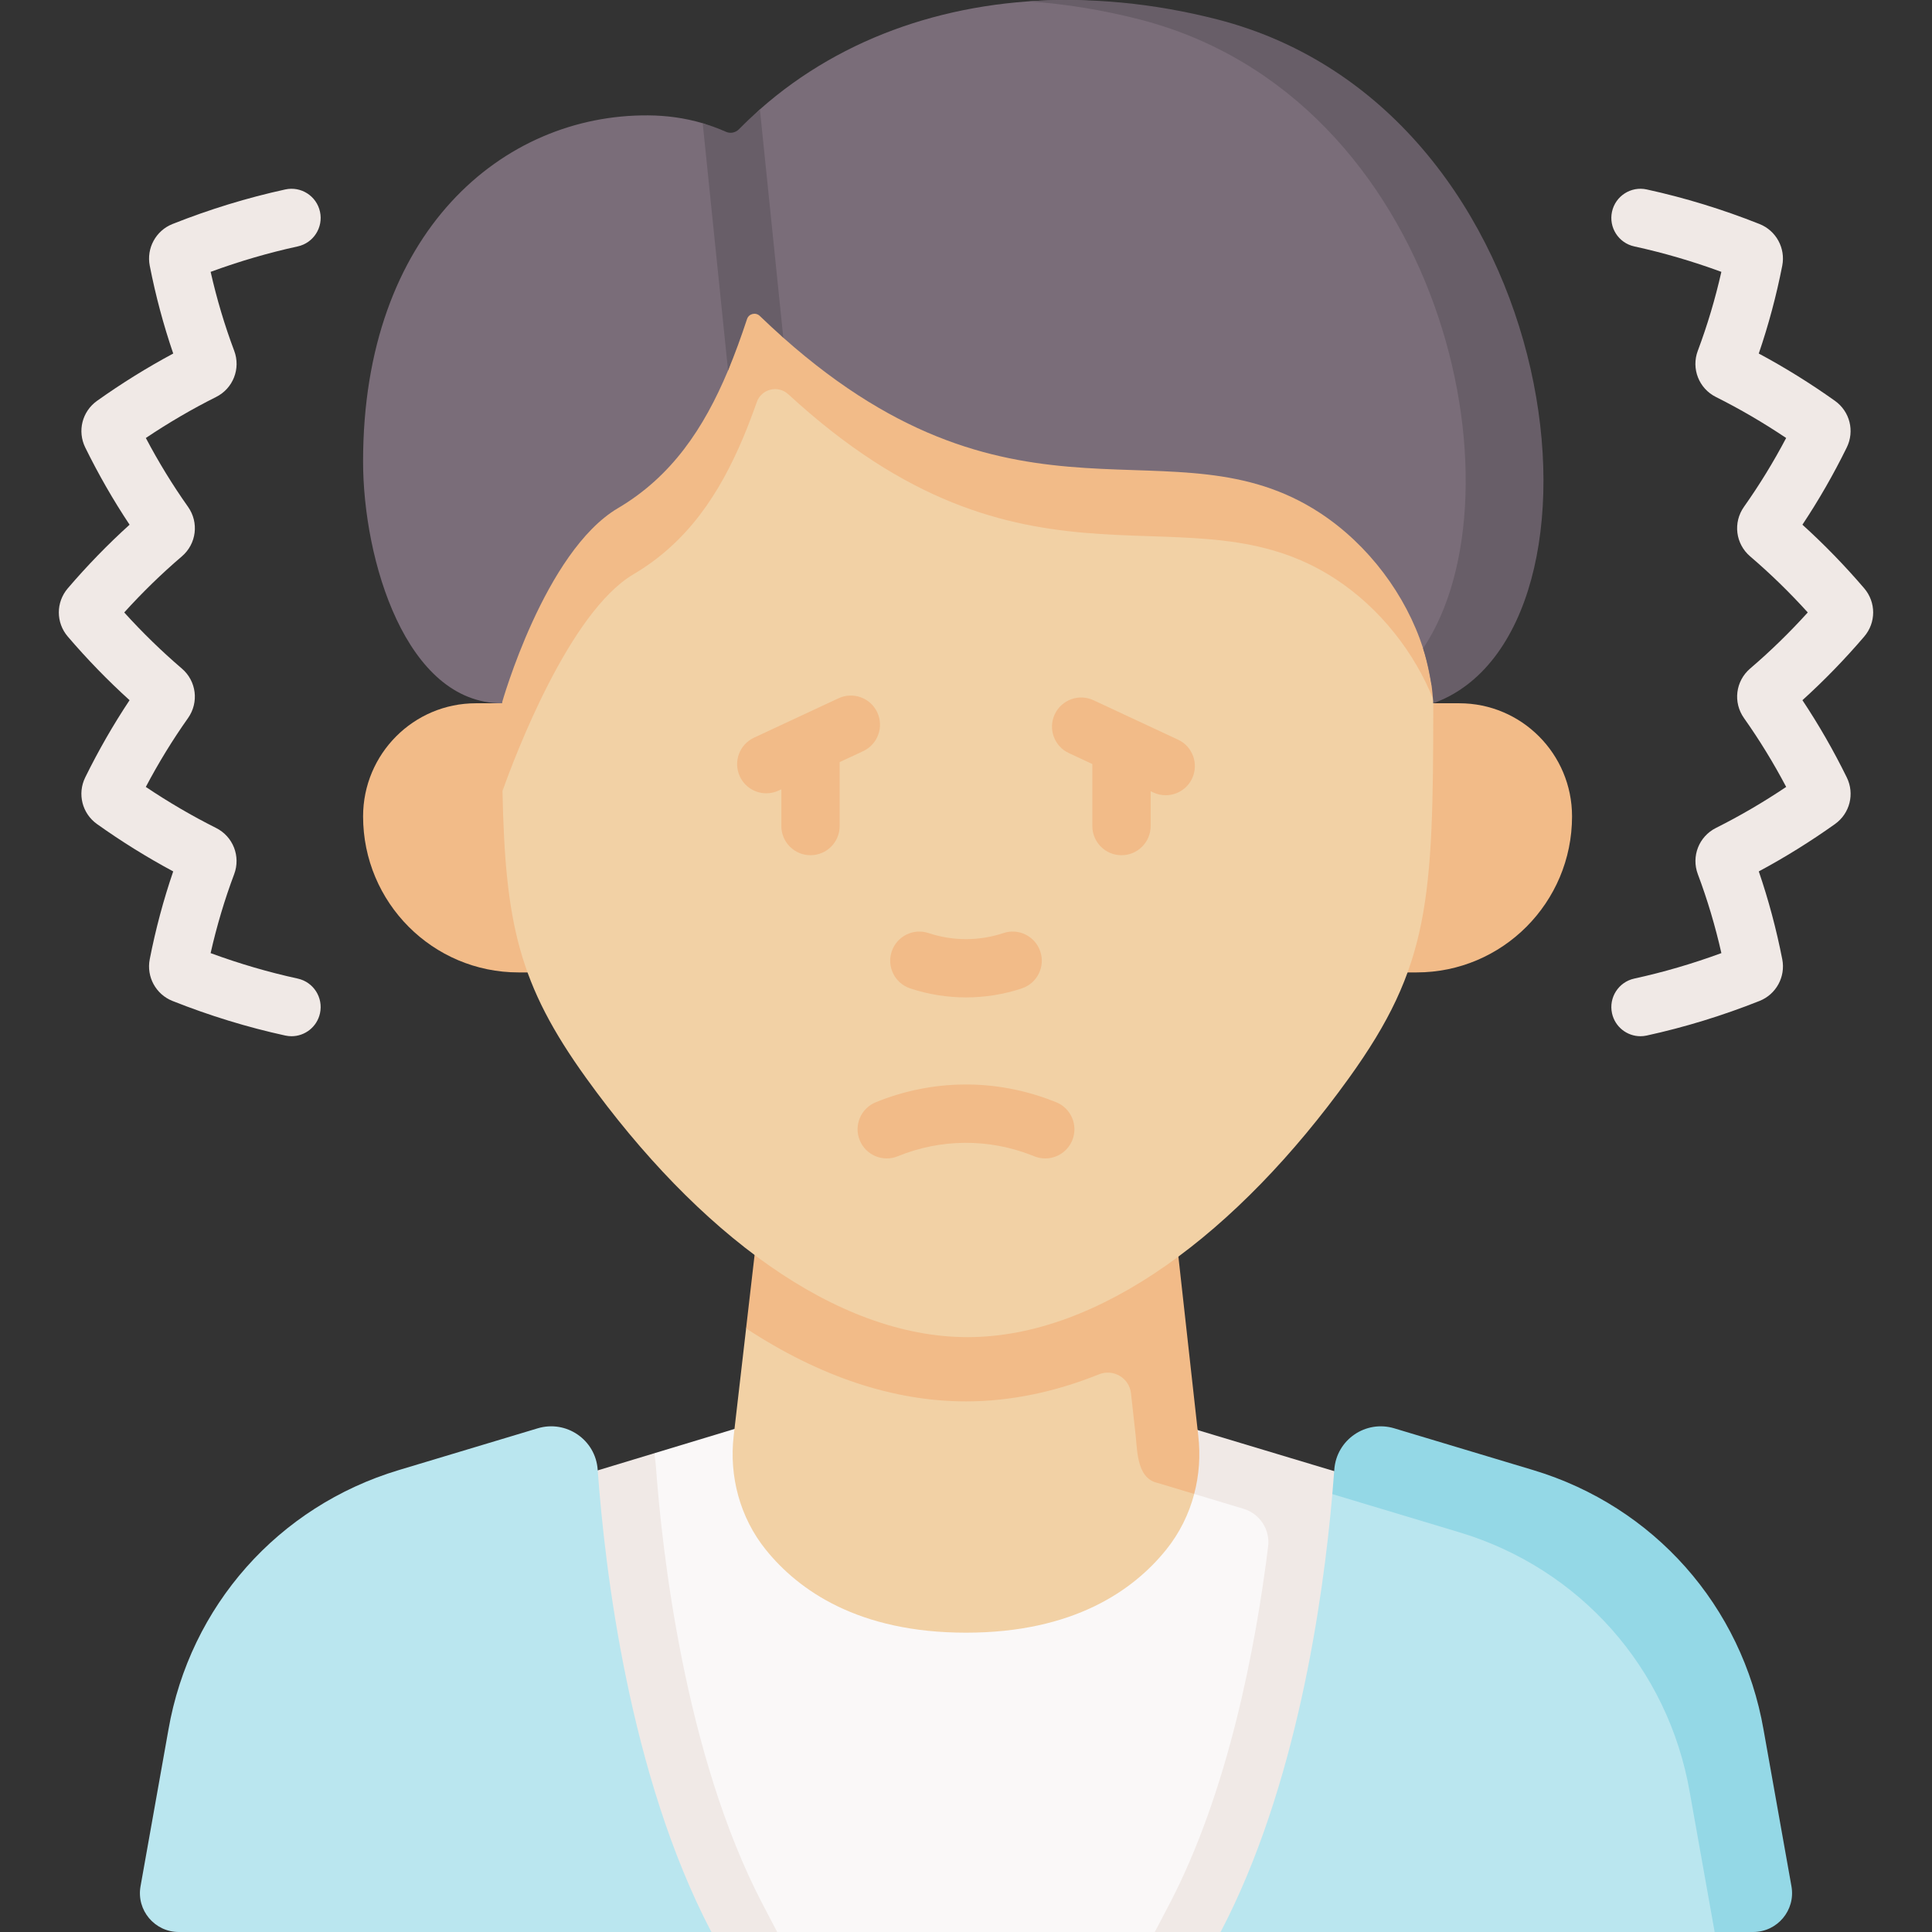 <svg id="Capa_1" enable-background="new 0 0 497.001 497.001" height="512" viewBox="0 0 497.001 497.001" width="512" xmlns="http://www.w3.org/2000/svg"><rect x="0" y="0" width="497.001" height="497.001" fill="#333333" stroke="none"/><g><g><path d="m362.323 400.011-54.234-32.132-119.147-.284-20.654 6.256-17.085 68.969 46.795 54.181h101z" fill="#faf8f8"/><path d="m208.519 311.671-16.584 30.061-3.193 27.6c-1.222 10.483 1.64 21.107 8.261 29.326 8.401 10.427 23.807 21.344 51.495 21.344 27.685 0 43.091-10.914 51.492-21.34 3.429-4.255 5.849-9.156 7.217-14.348 1.274-4.839-5.118-11.659-5.709-16.718l.128-57.967z" fill="#f2d1a5"/><path d="m191.928 341.731 3.48-30.06 106.22-2.04 6.46 58.25 4.647 9.407-5.537 7.023-9.41-2.828c-5.741-1.271-5.156-9.233-5.8-13.642l-1.044-9.416c-.44-3.965-4.543-6.37-8.244-4.882-11.499 4.621-22.936 6.958-34.201 6.958-18.551 0-37.571-6.31-56.571-18.77z" fill="#f2bb88"/><path d="m300.718 490.031c15.297-29.171 22.318-66.508 25.506-92.192.54-4.35-2.144-8.448-6.341-9.711l-12.685-3.817c1.28-4.84 1.64-9.93 1.05-14.99l-.16-1.44 20.58 6.19 61.44 18.48c25.37 7.63 13.986 84.567 13.986 84.567l-90.096 19.883h-16.93z" fill="#f0e9e6"/><path d="m446.844 493.212c6.225 0 10.937-5.626 9.845-11.754l-11.489-36.255c-5.54-31.9-23.894-51.562-54.894-60.892l-30.128-7.789c-7.353-2.211-9.151-5.615-9.702 2.043-.14 1.95-7.538 3.534-7.734 5.787-2.378 27.268-9.212 75.401-28.745 112.65h127.09z" fill="#bae6ef"/><path d="m342.738 384.351 32.69 9.83c31 9.33 53.71 34.94 59.25 66.84l6.41 35.98h9.91c6.23 0 10.94-5.63 9.85-11.75l-7.17-40.23c-5.54-31.9-28.25-57.51-59.25-66.84l-35.76-10.75c-7.35-2.21-14.87 2.95-15.42 10.61-.14 1.95-.31 4.06-.51 6.31z" fill="#94d8e6"/><path d="m58.108 447.481 11.347 38.829 113.543 10.691h16.93l-3.65-6.97c-20.33-38.77-26.05-91.99-27.57-113.07-.08-1.05-.21-2.09-.42-3.11l-61.53 18.64c-25.3 7.67-44.12 28.94-48.65 54.99z" fill="#f0e9e6"/><path d="m45.996 497.001c-6.225 0-10.937-5.626-9.845-11.754l7.166-40.226c5.54-31.9 28.25-57.51 59.25-66.84l35.76-10.752c7.353-2.211 14.872 2.951 15.422 10.609 1.838 25.554 8.1 78.638 29.247 118.963z" fill="#bae6ef"/><path d="m368.707 180.914h6.696c16.016 0 29 13.028 29 29.1 0 22.168-17.909 40.138-40 40.138h-231c-22.091 0-40-17.97-40-40.138 0-16.071 12.984-29.1 29-29.1h6.696z" fill="#f2bb88"/><path d="m368.707 180.914c0 50.91-.983 67.633-21.693 96.41-28.566 39.692-64.15 66.65-98.111 66.65s-69.546-26.958-98.111-66.65c-17.3-24.038-20.835-39.665-21.529-73.834-.137-6.736 4.579-17.138 4.579-25.522l-16.84-113.872 263 35.234z" fill="#f2d1a5"/><g fill="#f2bb88"><path d="m123.941 65.031-6.17 6.54c1.95-2.35 4.01-4.52 6.17-6.54z"/><path d="m380.001 99.331-11.19 80.87c-4.83-12.31-13.85-23.8-25.29-31.28-37.69-24.63-77.33 8.86-138.02-45.05-.01 0-.02-.01-.02-.02-.89-.79-1.78-1.6-2.68-2.42-2.65-2.44-6.92-1.39-8.12 2.01-1.07 3.04-2.19 6-3.39 8.87-6.25 14.92-14.54 27.28-28.32 35.41-16.53 9.76-30.48 46.69-33.71 55.77-.13-6.74-.16-14.2-.16-22.58l-11.33-109.34 6.17-6.54z"/><path d="m123.941 65.031-6.17 6.54c1.95-2.35 4.01-4.52 6.17-6.54z"/></g><path d="m191.543 71.586c-1.805 5.684-2.101 18.578-4.255 23.724-6.244 14.918-14.542 27.284-28.319 35.412-18.893 11.148-29.872 50.193-29.872 50.193-24.696 0-35.696-36.895-35.696-62.214 0-59.049 36-89.307 73.362-89.022 4.566.035 9.252.619 14.009 2.024 2.598.767 5.648 4.03 8.281 5.33 2.2-2.332 4.055-6.795 6.421-8.888 21.597-19.109 49.831-28.307 79.816-28.141 12.403.068 23.085 3.668 35.742 6.902 90.947 23.237 107.214 151.279 57.214 169.309 0 0-.936-5.64-2.155-9.427-4.389-13.643-14.021-26.662-26.575-34.866-37.69-24.634-77.325 8.862-138.018-45.049-2.736-2.433-7.13-12.487-9.955-15.287z" fill="#7a6d79"/><path d="m368.711 180.911s-.08-1.19-.23-2.71c-.36-3.79-1.17-7.63-2.4-11.41 26.9-39.97 4.98-141.89-73.03-161.82-9.5-2.43-19.03-3.97-28.44-4.62 15.73-1.12 32.12.45 48.44 4.62 90.95 23.24 105.66 157.91 55.66 175.94z" fill="#685e68"/><g><path d="m201.501 86.871c-1.996-1.77-4.014-3.636-6.053-5.602-1.054-1.016-2.817-.58-3.277.81-1.517 4.587-3.118 9.01-4.881 13.232l-6.52-63.6c1.987.581 3.985 1.307 5.99 2.198 1.141.506 2.469.221 3.344-.669 1.741-1.772 3.534-3.473 5.376-5.089z" fill="#685e68"/></g></g><g><g><path d="m248.501 256.581c-4.871 0-9.743-.775-14.379-2.326-3.929-1.313-6.048-5.563-4.733-9.491 1.314-3.929 5.567-6.05 9.491-4.733 6.205 2.074 13.037 2.074 19.242 0 3.932-1.318 8.179.806 9.491 4.733 1.314 3.928-.805 8.178-4.733 9.491-4.636 1.55-9.508 2.326-14.379 2.326z" fill="#f2bb88"/></g><g><path d="m268.89 298.003c-.91 0-1.836-.167-2.735-.52l-.705-.276c-11.158-4.374-23.411-4.289-34.507.237-3.835 1.567-8.213-.274-9.777-4.109-1.565-3.835.274-8.212 4.109-9.777 14.677-5.992 30.89-6.104 45.65-.315l.704.276c3.856 1.512 5.757 5.863 4.245 9.72-1.158 2.956-3.987 4.764-6.984 4.764z" fill="#f2bb88"/></g><g><path d="m288.501 220.001c-4.143 0-7.5-3.357-7.5-7.5v-20c0-4.143 3.357-7.5 7.5-7.5s7.5 3.357 7.5 7.5v20c0 4.142-3.358 7.5-7.5 7.5z" fill="#f2bb88"/></g><g><path d="m208.501 220.001c-4.143 0-7.5-3.357-7.5-7.5v-20c0-4.143 3.357-7.5 7.5-7.5s7.5 3.357 7.5 7.5v20c0 4.142-3.358 7.5-7.5 7.5z" fill="#f2bb88"/></g><g><path d="m197.13 204.074c-2.825 0-5.53-1.604-6.803-4.332-1.75-3.755-.126-8.217 3.628-9.968l21.752-10.143c3.754-1.748 8.218-.126 9.968 3.628 1.75 3.755.126 8.217-3.628 9.968l-21.752 10.143c-1.026.477-2.104.704-3.165.704z" fill="#f2bb88"/></g><g><path d="m299.872 204.574c-1.062 0-2.14-.227-3.165-.704l-21.752-10.143c-3.754-1.751-5.378-6.213-3.628-9.968 1.751-3.754 6.215-5.376 9.968-3.628l21.752 10.143c3.754 1.751 5.378 6.213 3.628 9.968-1.273 2.728-3.979 4.332-6.803 4.332z" fill="#f2bb88"/></g></g><g><g><path d="m74.997 266.565c-.528 0-1.066-.057-1.604-.174-9.745-2.124-19.51-5.119-29.023-8.9-4.278-1.701-6.737-6.213-5.848-10.728 1.509-7.706 3.536-15.288 6.038-22.595-6.706-3.597-13.281-7.681-19.598-12.179-3.835-2.73-5.111-7.778-3.036-12.003 3.395-6.906 7.221-13.567 11.407-19.861-5.578-5.052-10.907-10.54-15.887-16.361-3.08-3.593-3.083-8.821-.002-12.426 4.985-5.825 10.316-11.313 15.892-16.36-4.185-6.292-8.011-12.953-11.404-19.859-2.078-4.226-.801-9.275 3.039-12.007 6.313-4.492 12.886-8.574 19.594-12.169-2.502-7.302-4.529-14.88-6.041-22.591-.884-4.515 1.575-9.023 5.848-10.722 9.508-3.778 19.271-6.771 29.022-8.896 4.057-.88 8.043 1.685 8.925 5.731s-1.684 8.043-5.731 8.925c-7.5 1.635-15.017 3.831-22.401 6.544 1.575 6.964 3.607 13.774 6.061 20.299 1.727 4.588-.279 9.702-4.666 11.894-6.147 3.077-12.207 6.615-18.063 10.545 3.264 6.189 6.9 12.124 10.845 17.694 2.869 4.052 2.187 9.54-1.588 12.766-5.168 4.416-10.137 9.252-14.816 14.419 4.678 5.167 9.646 10.003 14.813 14.421 3.773 3.226 4.456 8.713 1.588 12.765-3.946 5.572-7.584 11.509-10.848 17.696 5.857 3.933 11.919 7.474 18.07 10.555 4.378 2.193 6.381 7.303 4.66 11.886-2.455 6.532-4.487 13.346-6.061 20.312 7.391 2.718 14.908 4.916 22.406 6.55 4.047.883 6.612 4.878 5.73 8.926-.764 3.508-3.871 5.903-7.321 5.903zm-26.126-177.853c-.003.001-.007.003-.01.004.003-.002.007-.004.01-.004z" fill="#f0e9e6"/></g><g><path d="m422.005 266.565c-3.451 0-6.556-2.396-7.321-5.904-.882-4.048 1.684-8.043 5.73-8.926 7.497-1.634 15.016-3.832 22.406-6.55-1.574-6.968-3.605-13.78-6.06-20.309-1.722-4.586.281-9.695 4.658-11.888 6.152-3.082 12.214-6.623 18.071-10.556-3.264-6.188-6.901-12.123-10.848-17.696-2.868-4.052-2.186-9.539 1.588-12.765 5.169-4.419 10.138-9.256 14.813-14.421-4.679-5.166-9.648-10.003-14.815-14.418-3.775-3.227-4.458-8.715-1.589-12.767 3.944-5.571 7.581-11.506 10.845-17.694-5.856-3.93-11.916-7.469-18.068-10.549-4.381-2.188-6.387-7.302-4.659-11.892 2.452-6.522 4.484-13.332 6.059-20.297-7.384-2.713-14.899-4.909-22.4-6.544-4.048-.882-6.613-4.878-5.731-8.925.882-4.046 4.873-6.615 8.925-5.731 9.751 2.125 19.515 5.117 29.021 8.895 4.274 1.699 6.733 6.208 5.851 10.72-1.513 7.714-3.541 15.293-6.042 22.594 6.711 3.597 13.283 7.678 19.596 12.171 3.838 2.729 5.115 7.779 3.035 12.008-3.393 6.903-7.218 13.564-11.402 19.856 5.575 5.048 10.905 10.534 15.889 16.356 3.084 3.608 3.081 8.837-.004 12.436-4.976 5.816-10.304 11.304-15.882 16.355 4.186 6.294 8.013 12.955 11.407 19.86 2.075 4.226.799 9.273-3.035 12.004-6.317 4.497-12.892 8.582-19.599 12.178 2.502 7.307 4.529 14.89 6.04 22.604.888 4.507-1.571 9.019-5.849 10.719-9.515 3.782-19.279 6.777-29.024 8.901-.54.118-1.078.175-1.606.175zm26.12-177.857c.003.002.006.004.009.005-.003-.001-.006-.003-.009-.005zm-1.037-17.14h.01z" fill="#f0e9e6"/></g></g></g></svg>